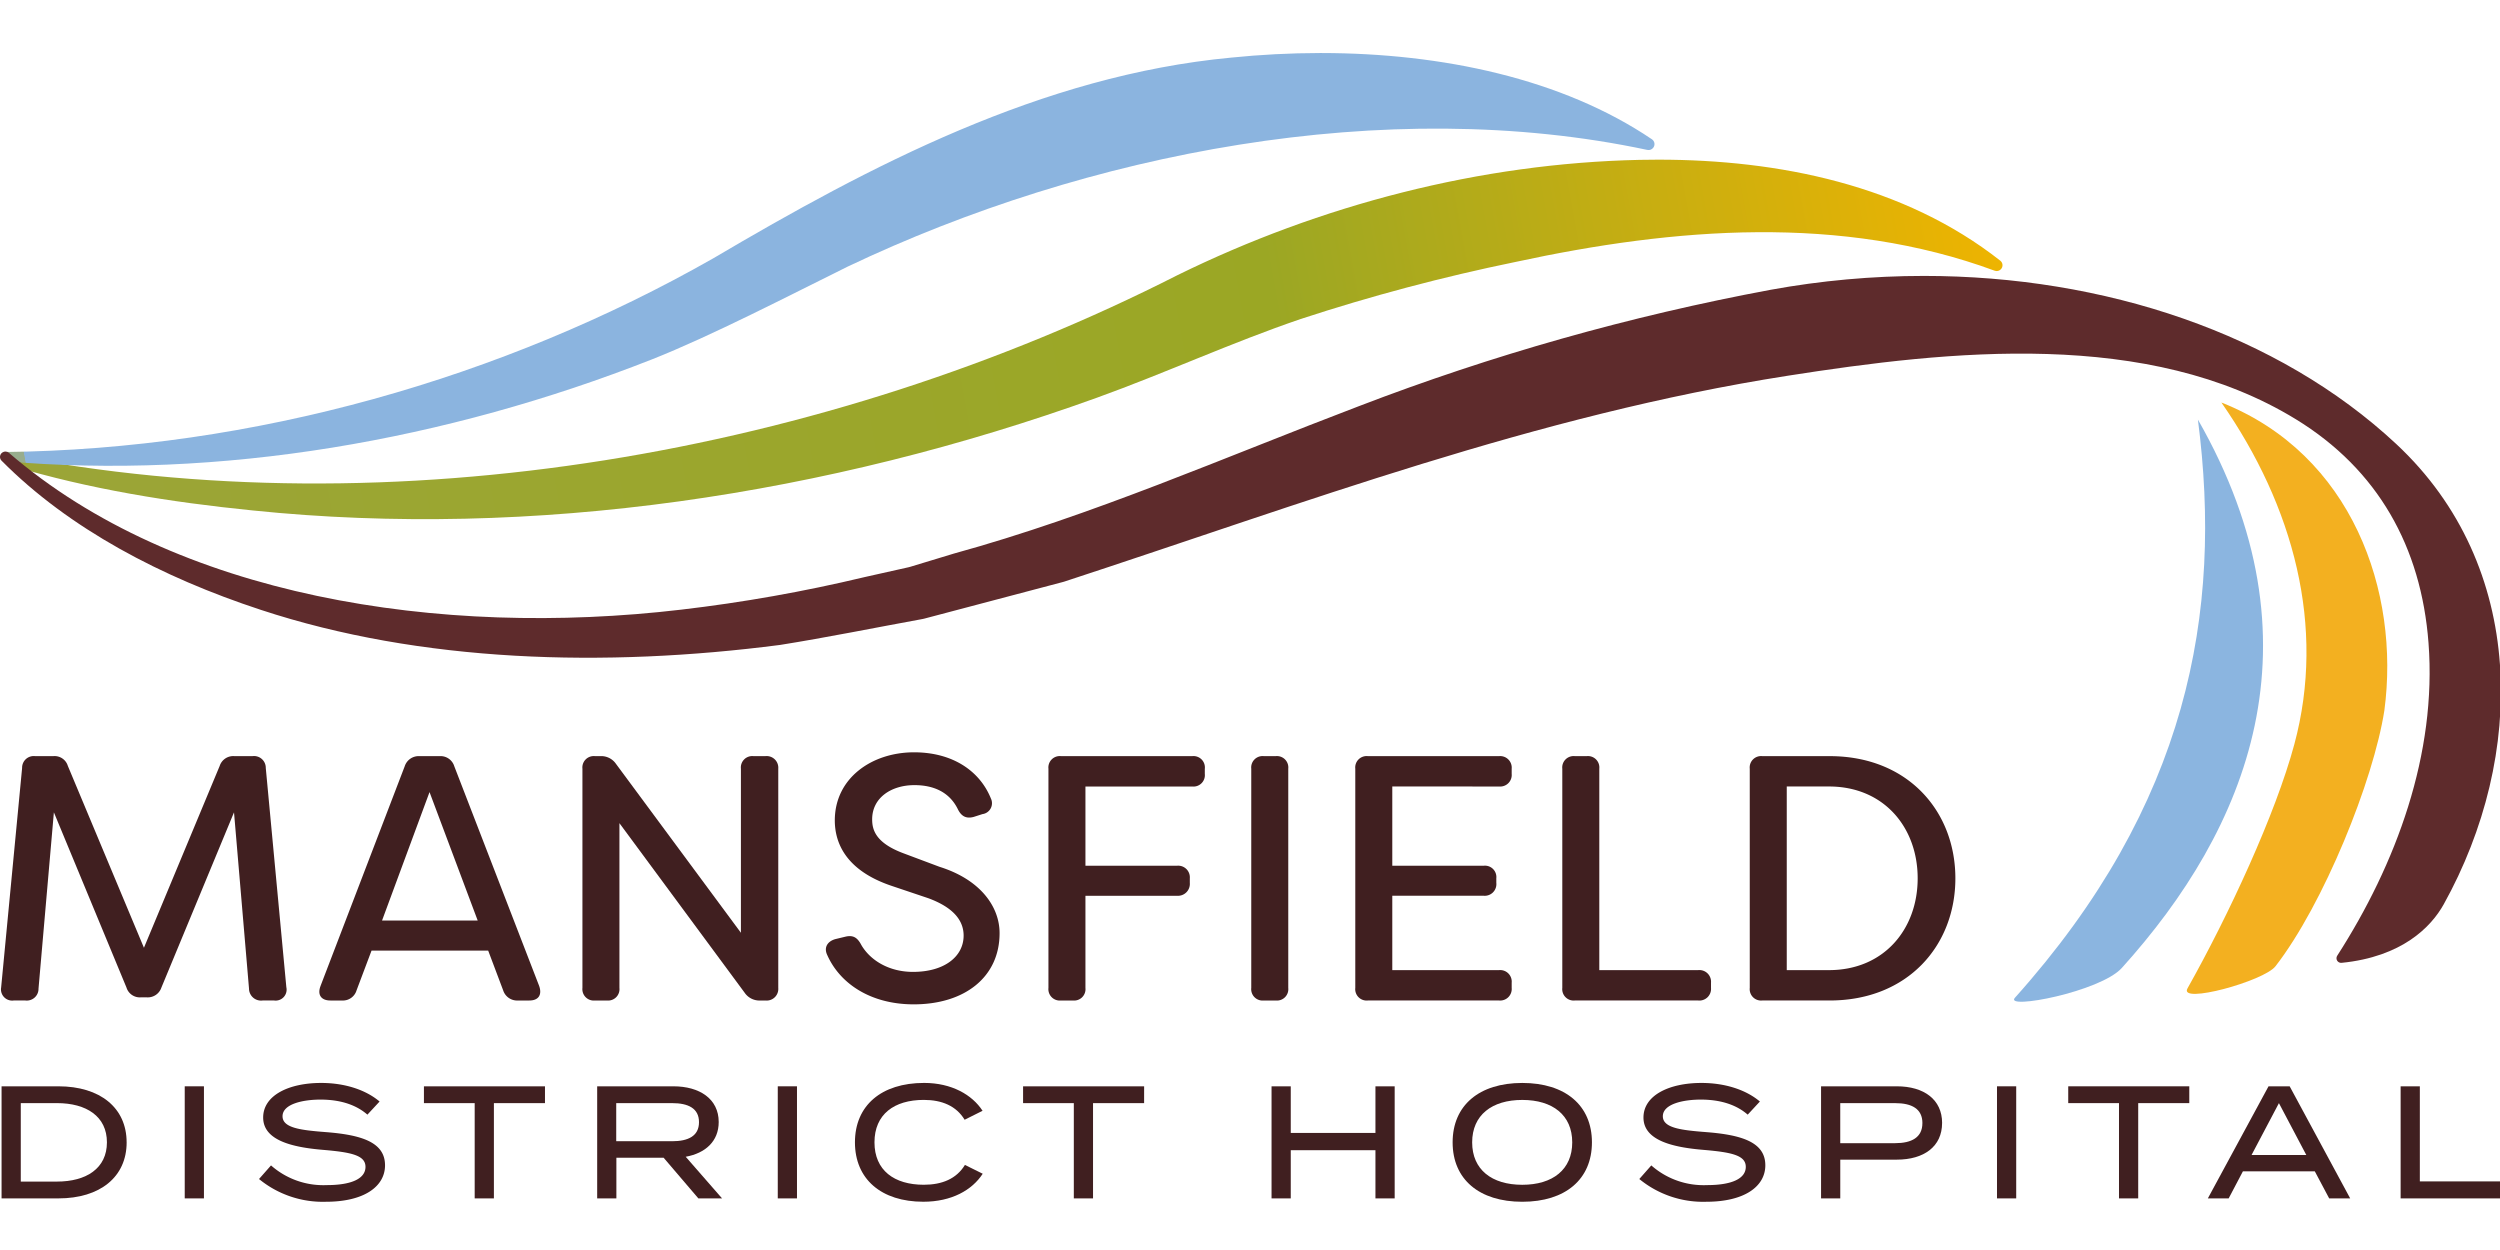 <svg xmlns="http://www.w3.org/2000/svg" xmlns:xlink="http://www.w3.org/1999/xlink" width="500" height="250" viewBox="0 0 500 250">
  <defs>
    <linearGradient id="linear-gradient" x1="0.003" y1="0.536" x2="0.997" y2="0.512" gradientUnits="objectBoundingBox">
      <stop offset="0" stop-color="#9ba538"/>
      <stop offset="0.636" stop-color="#9ba724"/>
      <stop offset="1" stop-color="#efb400"/>
    </linearGradient>
    <clipPath id="clip-path">
      <path id="Path_71" data-name="Path 71" d="M329.672,53.52c-31.882.679-63.85,9.023-92.407,23.049C166.792,112.418,80.213,127.537,3.087,112.417a1.624,1.624,0,0,0,.976,2.283c15.429,4.65,31.685,7.275,48.175,8.932,56.242,5.8,115.023-3.108,168.913-22.548,13.69-4.938,26.952-11.039,40.726-15.733a389.394,389.394,0,0,1,42.987-11.417c31.885-6.9,65.169-9.543,95.829,1.756a1.142,1.142,0,0,0,1.252-.312l.019-.022a1.147,1.147,0,0,0-.142-1.66C382.564,58.539,357.483,53.48,333.4,53.48c-1.246,0-2.492.014-3.731.04" transform="translate(-2.913 -53.48)" fill="url(#linear-gradient)"/>
    </clipPath>
    <clipPath id="clip-path-2">
      <rect id="Rectangle_68" data-name="Rectangle 68" width="500.493" height="229.746" fill="none"/>
    </clipPath>
    <clipPath id="clip-path-3">
      <path id="Path_73" data-name="Path 73" d="M264.781,0c-5.936.007-11.87.322-17.7.914-38,3.571-72.372,21.728-103.6,40.144-42.179,24-92,38.2-141.739,38.739l-.363,1.812c43.482,3.847,88.9-4.234,129.769-20.31,11.907-4.7,27.719-12.9,39.237-18.593C218.241,19.946,277.992,8.242,330.3,19.379a1.161,1.161,0,0,0,1.2-.471l.014-.02a1.164,1.164,0,0,0-.293-1.631C313.264,5.111,289.2.028,265.176,0Z" transform="translate(-1.377)" fill="none"/>
    </clipPath>
    <linearGradient id="linear-gradient-3" x1="0.013" y1="1.83" x2="0.014" y2="1.83" gradientUnits="objectBoundingBox">
      <stop offset="0" stop-color="#98ad8d"/>
      <stop offset="0.182" stop-color="#92afaf"/>
      <stop offset="0.408" stop-color="#8bb4df"/>
      <stop offset="1" stop-color="#8bb4df"/>
    </linearGradient>
    <clipPath id="clip-path-5">
      <path id="Path_75" data-name="Path 75" d="M354.088,114.568a469.49,469.49,0,0,0-82.326,23.275c-26.846,10.206-53.233,21.841-80.981,29.473l-8.729,2.648q-.169.051-.342.09l-8.886,1.99a314.452,314.452,0,0,1-36.559,6.485c-48.367,5.7-101.109-2.575-134.489-31.363a1.056,1.056,0,0,0-1.278-.08l-.021.014A1.059,1.059,0,0,0,.3,148.726c13.523,13.639,32.065,23.344,51.845,29.839,32.043,10.563,68.828,11.563,103.866,7.024,9.164-1.457,19.319-3.508,28.515-5.188.1-.018.191-.038.287-.063,6.037-1.588,21.621-5.71,27.828-7.351.085-.023.167-.047.251-.075,48.073-15.734,94.336-33.278,144.577-41.151,32.563-5.1,72.158-9.414,101.7,8.688,16.438,10.07,25.065,25.56,26.532,44.713,1.7,22.234-6.48,44.272-18.264,62.593a.925.925,0,0,0,.876,1.415c12.086-1.2,17.916-7.178,20.433-11.709,16.48-29.664,16.657-67.657-9.486-92.047-23.68-22.091-58.417-33.629-94.507-33.628a170.907,170.907,0,0,0-30.673,2.782" transform="translate(0 -111.786)" fill="none"/>
    </clipPath>
    <linearGradient id="linear-gradient-4" x1="-0.589" y1="0.723" x2="-0.587" y2="0.723" gradientUnits="objectBoundingBox">
      <stop offset="0" stop-color="#401f20"/>
      <stop offset="0.929" stop-color="#5e2b2c"/>
      <stop offset="1" stop-color="#5e2b2c"/>
    </linearGradient>
    <clipPath id="clip-logo">
      <rect width="500" height="250"/>
    </clipPath>
  </defs>
  <g id="logo" clip-path="url(#clip-logo)">
    <g id="Group_74" data-name="Group 74" transform="translate(-55 -36.394)">
      <g id="Group_63" data-name="Group 63" transform="translate(56.162 68.327)">
        <g id="Group_62" data-name="Group 62" transform="translate(0)" clip-path="url(#clip-path)">
          <rect id="Rectangle_67" data-name="Rectangle 67" width="405.019" height="112.049" transform="matrix(0.996, -0.091, 0.091, 0.996, -7.167, 0.63)" fill="url(#linear-gradient)"/>
        </g>
      </g>
      <g id="Group_65" data-name="Group 65" transform="translate(55 47)">
        <g id="Group_64" data-name="Group 64" clip-path="url(#clip-path-2)">
          <path id="Path_72" data-name="Path 72" d="M1103.667,175.277c26.192,10.349,35.748,37.876,32.6,61.561-2.189,14.1-12.173,38.79-21.777,51.182-2.331,3.007-19.418,7.663-17.605,4.437,8.24-14.663,17.605-34.819,21.376-48.84,6.326-23.519-.144-47.59-14.593-68.341" transform="translate(-659.39 -105.38)" fill="#f3b020"/>
        </g>
      </g>
      <g id="Group_67" data-name="Group 67" transform="translate(55.549 47)">
        <g id="Group_66" data-name="Group 66" transform="translate(0)" clip-path="url(#clip-path-3)">
          <rect id="Rectangle_69" data-name="Rectangle 69" width="340.24" height="140.56" transform="translate(-14.358 2.485) rotate(-9.818)" fill="url(#linear-gradient-3)"/>
        </g>
      </g>
      <g id="Group_69" data-name="Group 69" transform="translate(55 47)">
        <g id="Group_68" data-name="Group 68" clip-path="url(#clip-path-2)">
          <path id="Path_74" data-name="Path 74" d="M1046.872,183.834c25.5,44.6,9.875,81.9-15.217,109.677-4.31,4.771-23.6,8.437-21.382,5.964,34.562-38.548,41.613-76.972,36.6-115.642" transform="translate(-607.292 -110.525)" fill="#8bb5e0"/>
        </g>
      </g>
      <g id="Group_71" data-name="Group 71" transform="translate(55 91.578)">
        <g id="Group_70" data-name="Group 70" transform="translate(0)" clip-path="url(#clip-path-5)">
          <rect id="Rectangle_71" data-name="Rectangle 71" width="231.999" height="522.564" transform="matrix(0.192, -0.981, 0.981, 0.192, -26.074, 132.391)" fill="url(#linear-gradient-4)"/>
        </g>
      </g>
      <g id="Group_73" data-name="Group 73" transform="translate(55 47)">
        <g id="Group_72" data-name="Group 72" clip-path="url(#clip-path-2)">
          <path id="Path_76" data-name="Path 76" d="M25.8,529.432c0,6.918-5.316,11.208-13.643,11.208H.784V518.224H12.153c8.326,0,13.643,4.291,13.643,11.208m-3.939,0c0-5.188-4.1-7.846-9.992-7.846H4.627v15.692h7.237c5.893,0,9.992-2.658,9.992-7.846" transform="translate(-0.471 -311.568)" fill="#401f20"/>
          <rect id="Rectangle_72" data-name="Rectangle 72" width="3.843" height="22.417" transform="translate(36.945 206.656)" fill="#401f20"/>
          <path id="Path_77" data-name="Path 77" d="M155.108,533c0,4.26-4.2,7.3-11.817,7.3a20.115,20.115,0,0,1-13.387-4.548l2.4-2.722a15.794,15.794,0,0,0,11.145,3.939c5,0,7.75-1.313,7.75-3.651,0-2.306-2.818-2.915-8.455-3.395-6.181-.512-12.009-1.889-12.009-6.469,0-4.451,5.156-6.917,11.593-6.917,4.867,0,9,1.441,11.689,3.715l-2.434,2.626c-2.306-2.018-5.476-2.978-9.191-3.01-3.555-.032-7.782.833-7.782,3.331,0,2.37,3.747,2.786,8.647,3.17,6.981.544,11.849,1.953,11.849,6.629" transform="translate(-78.101 -310.554)" fill="#401f20"/>
          <path id="Path_78" data-name="Path 78" d="M236.824,521.586H226.608v19.054h-3.843V521.586H212.614v-3.363h24.211Z" transform="translate(-127.828 -311.567)" fill="#401f20"/>
          <path id="Path_79" data-name="Path 79" d="M319.738,540.641l-6.949-8.135h-9.448v8.135H299.5V518.224h15.243c5.22,0,9.063,2.5,9.063,7.141,0,3.875-2.69,6.245-6.6,6.95l7.27,8.326Zm-5.252-11.433c3.2,0,5.38-1.024,5.38-3.811s-2.178-3.81-5.38-3.81H303.31v7.621Z" transform="translate(-180.065 -311.568)" fill="#401f20"/>
          <rect id="Rectangle_73" data-name="Rectangle 73" width="3.843" height="22.417" transform="translate(155.554 206.656)" fill="#401f20"/>
          <path id="Path_80" data-name="Path 80" d="M450.781,532.934l3.555,1.761c-2.114,3.266-6.213,5.6-11.881,5.6-8.39,0-13.674-4.516-13.674-11.881s5.284-11.881,13.834-11.881c5.508,0,9.608,2.37,11.689,5.572l-3.587,1.794c-1.665-2.754-4.515-3.971-8.166-3.971-5.925,0-9.864,2.882-9.864,8.486s3.939,8.486,9.864,8.486c3.651,0,6.533-1.185,8.23-3.971" transform="translate(-257.792 -310.553)" fill="#401f20"/>
          <path id="Path_81" data-name="Path 81" d="M537.306,521.586H527.09v19.054h-3.843V521.586H513.1v-3.363h24.211Z" transform="translate(-308.484 -311.567)" fill="#401f20"/>
          <path id="Path_82" data-name="Path 82" d="M662.346,518.224v22.417H658.5V531H641.563v9.64h-3.843V518.224h3.843v9.319H658.5v-9.319Z" transform="translate(-383.411 -311.568)" fill="#401f20"/>
          <path id="Path_83" data-name="Path 83" d="M728.538,528.418c0-7.4,5.316-11.881,13.931-11.881s13.931,4.484,13.931,11.881S751.083,540.3,742.469,540.3s-13.931-4.484-13.931-11.881m23.922,0c0-5.444-3.907-8.486-9.992-8.486s-10.023,3.042-10.023,8.486,3.907,8.486,10.023,8.486c6.085,0,9.992-3.042,9.992-8.486" transform="translate(-438.013 -310.553)" fill="#401f20"/>
          <path id="Path_84" data-name="Path 84" d="M847.371,533c0,4.26-4.2,7.3-11.818,7.3a20.114,20.114,0,0,1-13.386-4.548l2.4-2.722a15.792,15.792,0,0,0,11.145,3.939c5,0,7.75-1.313,7.75-3.651,0-2.306-2.818-2.915-8.454-3.395-6.181-.512-12.009-1.889-12.009-6.469,0-4.451,5.156-6.917,11.593-6.917,4.868,0,9,1.441,11.689,3.715l-2.434,2.626c-2.306-2.018-5.476-2.978-9.191-3.01-3.555-.032-7.782.833-7.782,3.331,0,2.37,3.746,2.786,8.646,3.17,6.981.544,11.849,1.953,11.849,6.629" transform="translate(-494.305 -310.554)" fill="#401f20"/>
          <path id="Path_85" data-name="Path 85" d="M937.519,525.557c0,4.708-3.619,7.333-9.063,7.333h-11.3v7.75h-3.843V518.223h15.148c5.444,0,9.063,2.658,9.063,7.334m-3.939.032c0-2.882-2.146-4-5.444-4H917.151v8.006h10.984c3.3,0,5.444-1.153,5.444-4" transform="translate(-549.101 -311.567)" fill="#401f20"/>
          <rect id="Rectangle_74" data-name="Rectangle 74" width="3.843" height="22.417" transform="translate(399.399 206.656)" fill="#401f20"/>
          <path id="Path_86" data-name="Path 86" d="M1061.5,521.586h-10.216v19.054h-3.843V521.586H1037.29v-3.363H1061.5Z" transform="translate(-623.642 -311.567)" fill="#401f20"/>
          <path id="Path_87" data-name="Path 87" d="M1128.7,535.229h-14.38l-2.85,5.413h-4.164l12.138-22.417h4.227l12.105,22.417h-4.2Zm-1.7-3.266-5.476-10.376-5.476,10.376Z" transform="translate(-665.739 -311.568)" fill="#401f20"/>
          <path id="Path_88" data-name="Path 88" d="M1224.36,537.246v3.395h-20.368V518.224h3.843v19.022Z" transform="translate(-723.867 -311.568)" fill="#401f20"/>
          <path id="Path_89" data-name="Path 89" d="M.564,398.848,4.753,355a2.327,2.327,0,0,1,2.583-2.374h3.7a2.767,2.767,0,0,1,2.862,1.955l15.22,36.375L44.27,354.584a2.849,2.849,0,0,1,2.932-1.955h3.63A2.351,2.351,0,0,1,53.486,355L57.6,398.848a2.194,2.194,0,0,1-2.444,2.653h-2.3a2.408,2.408,0,0,1-2.723-2.374l-3-35.258L32.61,398.918a2.877,2.877,0,0,1-2.932,1.954H28.491a2.792,2.792,0,0,1-2.862-1.954L11.107,363.869,8.034,399.127A2.35,2.35,0,0,1,5.382,401.5h-2.3a2.24,2.24,0,0,1-2.513-2.653" transform="translate(-0.331 -212.008)" fill="#401f20"/>
          <path id="Path_90" data-name="Path 90" d="M160.4,398.569l16.826-43.915a2.934,2.934,0,0,1,2.932-2.025h4.05a2.879,2.879,0,0,1,2.932,2.025l16.966,43.915c.628,1.745-.07,2.933-1.955,2.933h-2.234a2.938,2.938,0,0,1-3-2.025l-3-7.959H170.593l-3,7.959a2.855,2.855,0,0,1-2.932,2.025h-2.3c-1.885,0-2.653-1.187-1.955-2.933m31.418-13.056-9.635-25.693-9.5,25.693Z" transform="translate(-96.283 -212.008)" fill="#401f20"/>
          <path id="Path_91" data-name="Path 91" d="M292.1,398.988V355.143a2.28,2.28,0,0,1,2.513-2.514h1.047a3.575,3.575,0,0,1,3.142,1.536l24.995,33.792V355.143a2.28,2.28,0,0,1,2.514-2.514h2.374a2.333,2.333,0,0,1,2.583,2.514v43.846a2.333,2.333,0,0,1-2.583,2.514H327.7a3.575,3.575,0,0,1-3.142-1.536L299.5,366.034v32.954a2.281,2.281,0,0,1-2.514,2.514h-2.374a2.281,2.281,0,0,1-2.513-2.514" transform="translate(-175.614 -212.008)" fill="#401f20"/>
          <path id="Path_92" data-name="Path 92" d="M414.451,391.2c-.7-1.536.14-2.723,1.676-3.142l2.025-.488c1.536-.349,2.374.209,3.142,1.676,1.745,3,5.446,5.376,10.333,5.376,6.284,0,10.124-3.072,10.124-7.261,0-3.7-3.072-6-7.052-7.47l-7.261-2.444c-9.216-3.072-11.45-8.588-11.45-13.126,0-8.448,7.4-13.615,15.849-13.615,7.68,0,13.126,3.7,15.36,9.216a2.192,2.192,0,0,1-1.676,3.142l-1.745.559c-1.536.419-2.514-.14-3.212-1.606-1.605-3.211-4.608-4.748-8.657-4.748-4.608,0-8.448,2.514-8.448,6.842,0,2.025.628,4.678,6.214,6.772l7.261,2.723c8.239,2.583,12.009,8.029,12.009,13.266,0,8.8-6.982,14.242-17.175,14.242-8.657,0-14.8-4.189-17.315-9.914" transform="translate(-249.027 -210.85)" fill="#401f20"/>
          <path id="Path_93" data-name="Path 93" d="M557.1,355.143v1.047a2.281,2.281,0,0,1-2.514,2.514H533.226v15.848h18.292a2.333,2.333,0,0,1,2.583,2.514v.907a2.385,2.385,0,0,1-2.583,2.583H533.226v18.432a2.28,2.28,0,0,1-2.513,2.514h-2.374a2.28,2.28,0,0,1-2.513-2.514V355.143a2.281,2.281,0,0,1,2.513-2.514H554.59a2.281,2.281,0,0,1,2.514,2.514" transform="translate(-316.138 -212.008)" fill="#401f20"/>
          <path id="Path_94" data-name="Path 94" d="M627.547,398.988V355.143a2.28,2.28,0,0,1,2.513-2.514h2.374a2.28,2.28,0,0,1,2.514,2.514v43.846a2.281,2.281,0,0,1-2.514,2.514H630.06a2.281,2.281,0,0,1-2.513-2.514" transform="translate(-377.295 -212.008)" fill="#401f20"/>
          <path id="Path_95" data-name="Path 95" d="M687.121,358.7v15.848h18.292a2.281,2.281,0,0,1,2.513,2.514v.907a2.333,2.333,0,0,1-2.513,2.584H687.121v14.871h21.364A2.312,2.312,0,0,1,711,397.941v1.047a2.312,2.312,0,0,1-2.513,2.513H682.233a2.28,2.28,0,0,1-2.513-2.513V355.142a2.28,2.28,0,0,1,2.513-2.513h26.252A2.312,2.312,0,0,1,711,355.142v1.047a2.312,2.312,0,0,1-2.513,2.514Z" transform="translate(-408.663 -212.008)" fill="#401f20"/>
          <path id="Path_96" data-name="Path 96" d="M783.542,398.988V355.143a2.28,2.28,0,0,1,2.513-2.514h2.374a2.281,2.281,0,0,1,2.514,2.514v40.285H810.7a2.333,2.333,0,0,1,2.584,2.513v1.047A2.333,2.333,0,0,1,810.7,401.5H786.055a2.281,2.281,0,0,1-2.513-2.514" transform="translate(-471.083 -212.008)" fill="#401f20"/>
          <path id="Path_97" data-name="Path 97" d="M877.56,398.988V355.143a2.28,2.28,0,0,1,2.513-2.514h13.475c15.57,0,25.135,10.961,25.135,24.436S909.118,401.5,893.548,401.5H880.073a2.28,2.28,0,0,1-2.513-2.513m15.849-3.561c10.961,0,17.734-8.169,17.734-18.362S904.37,358.7,893.409,358.7H884.96v36.724Z" transform="translate(-527.609 -212.008)" fill="#401f20"/>
        </g>
      </g>
    </g>
  </g>
</svg>
